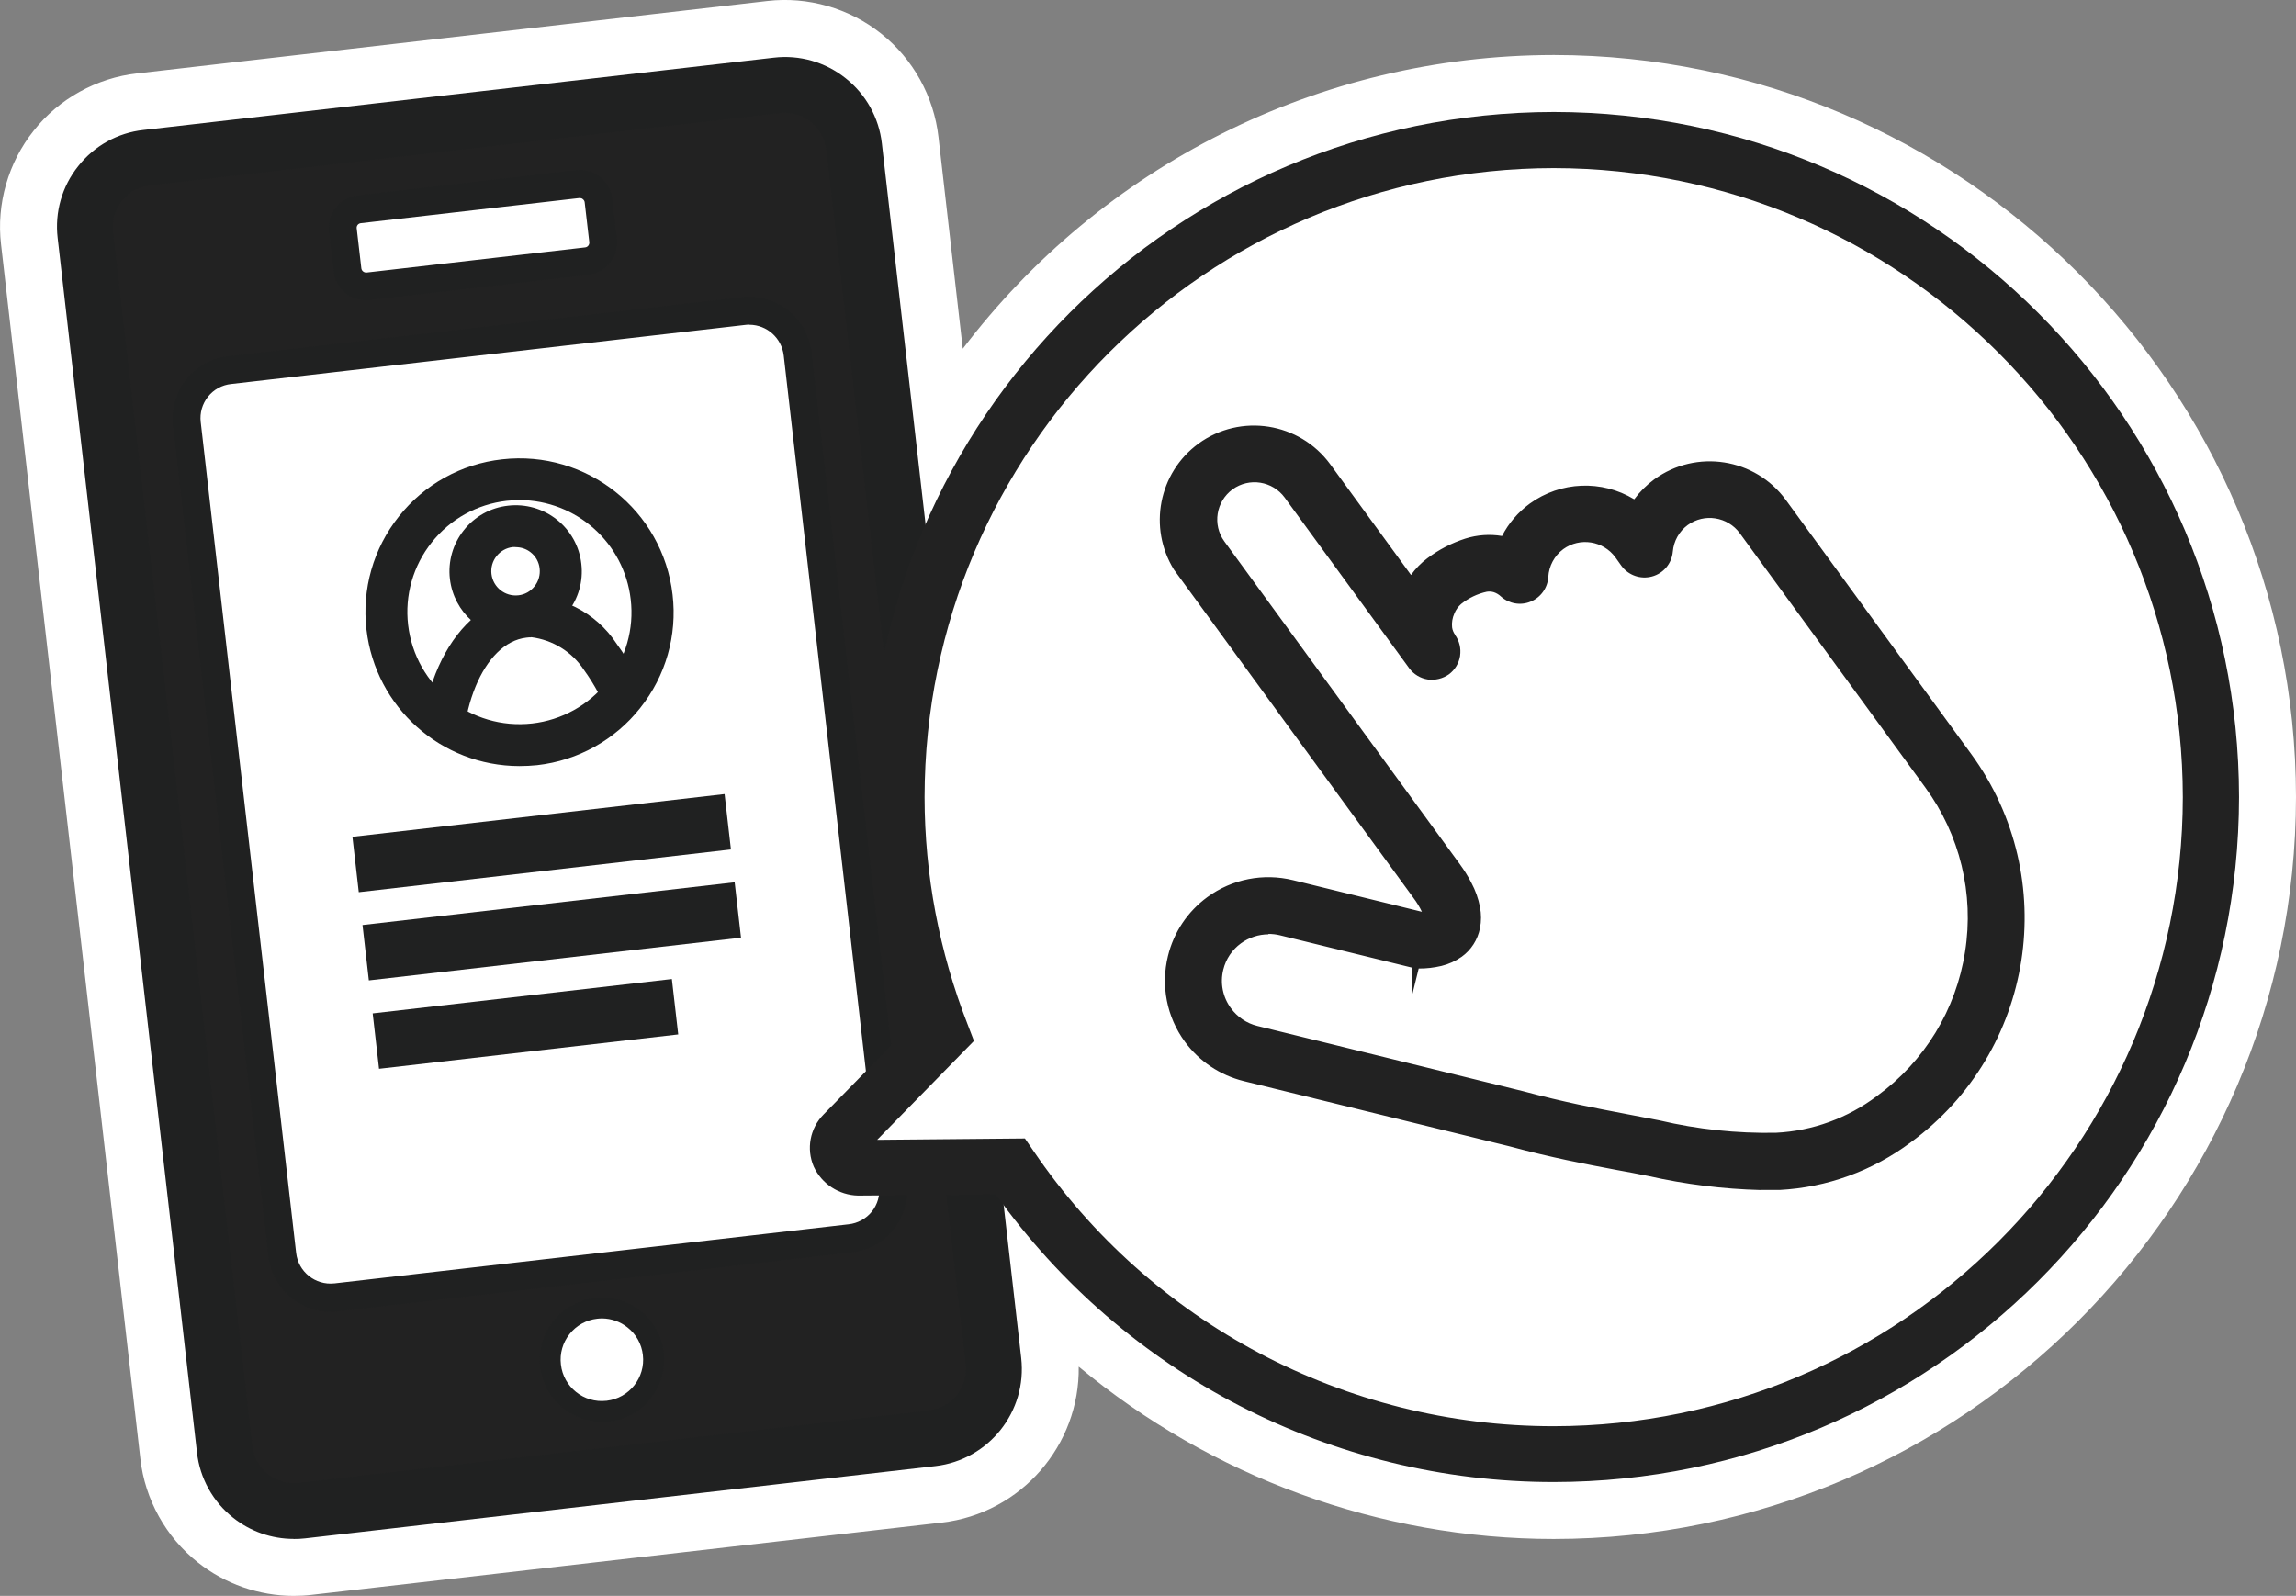 <?xml version="1.0" encoding="UTF-8"?>
<svg id="_レイヤー_2" data-name="レイヤー 2" xmlns="http://www.w3.org/2000/svg" xmlns:xlink="http://www.w3.org/1999/xlink" viewBox="0 0 302.22 210.09">
  <rect x="0" y="0" width="302.22" height="210.09" fill="#808080" stroke="none"/>
  <defs>
    <style>
      .cls-1 {
        fill: #fff;
      }

      .cls-2 {
        fill: #222;
      }

      .cls-3 {
        fill: #202121;
      }

      .cls-4 {
        clip-path: url(#clippath);
      }

      .cls-5 {
        fill: none;
      }
    </style>
    <clipPath id="clippath">
      <circle class="cls-5" cx="68.53" cy="80.98" r="17.51"/>
    </clipPath>
  </defs>
  <g id="_レイヤー_1-2" data-name="レイヤー 1">
    <g>
      <g>
        <path class="cls-2" d="m204.54,14.74c-37.02.04-68.81,22.36-82.71,54.27l-5.75-50.14c-.38-3.38-2.1-6.48-4.77-8.59-2.66-2.13-6.06-3.1-9.45-2.71L18.88,17.11c-3.39.38-6.48,2.1-8.59,4.77-2.13,2.66-3.1,6.06-2.7,9.45l18.34,159.89c.38,3.39,2.1,6.48,4.77,8.59,2.26,1.8,5.07,2.78,7.96,2.78.5,0,.99-.03,1.48-.08l82.98-9.52c7.04-.82,12.09-7.18,11.29-14.23l-2.31-20.13c16.98,22.91,43.83,36.47,72.41,36.47,49.79-.04,90.14-40.39,90.2-90.17-.06-49.78-40.4-90.13-90.18-90.19Z"/>
        <path class="cls-1" d="m38.69,210.09h-.04c-4.55,0-9.04-1.57-12.61-4.41-4.2-3.32-6.96-8.29-7.56-13.62L.14,32.19c-.63-5.32.94-10.79,4.3-14.99,3.29-4.18,8.27-6.95,13.62-7.54L101,.13c5.32-.62,10.79.94,14.99,4.3,4.18,3.3,6.94,8.27,7.54,13.61l3.2,27.87c18.21-23.99,46.82-38.64,77.8-38.67h.02c53.8.06,97.61,43.88,97.67,97.68-.06,53.82-43.89,97.64-97.7,97.68-22.98,0-45.14-8.23-62.53-22.69.16,10.32-7.56,19.31-18.01,20.53l-82.99,9.52c-.76.09-1.54.13-2.31.13ZM103.33,15c-.2,0-.4.01-.6.04L19.74,24.56c-1.41.16-2.7.87-3.56,1.96-.9,1.13-1.31,2.54-1.14,3.93l18.34,159.91c.16,1.4.88,2.7,1.97,3.56.95.75,2.12,1.16,3.31,1.16.22-.01.43-.01.63-.03l82.98-9.52c2.92-.34,5.03-3,4.7-5.93l-2.31-20.12c-.39-3.37,1.54-6.58,4.7-7.83,3.16-1.25,6.76-.22,8.78,2.51,15.52,20.93,40.34,33.44,66.38,33.44,45.54-.04,82.65-37.13,82.7-82.68-.05-45.52-37.14-82.62-82.68-82.68-32.92.04-62.68,19.58-75.83,49.77-1.35,3.11-4.63,4.92-7.98,4.42-3.36-.5-5.96-3.19-6.34-6.56l-5.75-50.14c-.16-1.4-.87-2.69-1.96-3.55-.97-.77-2.14-1.18-3.33-1.18Z"/>
      </g>
      <g>
        <g id="_グループ_184" data-name="グループ 184">
          <g id="_グループ_171" data-name="グループ 171">
            <g id="_長方形_54" data-name="長方形 54">
              <rect class="cls-2" x="20.07" y="15.42" width="101.81" height="179.18" rx="13.85" ry="13.85" transform="translate(-11.51 8.78) rotate(-6.55)"/>
            </g>
            <g id="_パス_116" data-name="パス 116">
              <path class="cls-3" d="m38.66,202.59c-2.89,0-5.7-.98-7.96-2.78-2.67-2.11-4.39-5.21-4.77-8.59L7.59,31.33c-.4-3.38.57-6.79,2.7-9.45,2.11-2.68,5.2-4.4,8.59-4.77L101.86,7.59c3.38-.4,6.79.58,9.45,2.71,2.67,2.11,4.39,5.2,4.77,8.59l18.34,159.88c.8,7.04-4.25,13.41-11.29,14.23h0l-82.98,9.52c-.49.06-.99.08-1.48.08ZM103.33,14.84c-.21,0-.43.01-.64.04L19.71,24.4c-1.45.16-2.77.9-3.67,2.05-.91,1.14-1.33,2.59-1.16,4.04l18.34,159.89c.17,1.45.9,2.77,2.05,3.67,1.14.91,2.59,1.33,4.04,1.16l82.98-9.53c3.01-.35,5.17-3.07,4.83-6.08L108.77,19.72c-.16-1.45-.9-2.77-2.05-3.68-.97-.77-2.16-1.19-3.4-1.19Z"/>
            </g>
          </g>
          <g id="_グループ_172" data-name="グループ 172">
            <g id="_長方形_55" data-name="長方形 55">
              <rect class="cls-1" x="30.64" y="44.43" width="80.88" height="122.85" rx="9.67" ry="9.67" transform="translate(-11.61 8.8) rotate(-6.55)"/>
            </g>
            <g id="_パス_117" data-name="パス 117">
              <path class="cls-3" d="m43.52,172.7c-4.18-.01-7.7-3.15-8.18-7.3l-12.56-109.38c-.25-2.17.37-4.35,1.73-6.06,1.35-1.72,3.34-2.82,5.51-3.06l67.67-7.78c4.51-.5,8.58,2.72,9.13,7.23l12.56,109.38c.25,2.17-.37,4.35-1.73,6.06-1.35,1.72-3.34,2.82-5.51,3.06l-67.67,7.78c-.31.04-.63.07-.94.08ZM98.63,42.74c-.17,0-.35,0-.52.03l-67.67,7.78c-1.2.12-2.3.72-3.06,1.67-.75.94-1.1,2.14-.96,3.33l12.56,109.38c.28,2.5,2.53,4.29,5.02,4.02.01,0,.02,0,.03,0l67.67-7.78c1.2-.13,2.3-.73,3.06-1.67.75-.94,1.09-2.14.96-3.33l-12.56-109.38c-.27-2.29-2.2-4.02-4.5-4.04h-.02Z"/>
            </g>
          </g>
          <g id="_グループ_173" data-name="グループ 173">
            <g id="_長方形_56" data-name="長方形 56">
              <rect class="cls-1" x="45.33" y="25.86" width="33.84" height="10.19" rx="3.69" ry="3.69" transform="translate(-3.12 7.3) rotate(-6.55)"/>
            </g>
            <g id="_パス_118" data-name="パス 118">
              <path class="cls-3" d="m48.16,39.53c-.96,0-1.9-.33-2.65-.93-.89-.71-1.46-1.74-1.59-2.87l-.61-5.27c-.13-1.13.2-2.26.91-3.15.7-.89,1.73-1.46,2.86-1.59l28.77-3.33c1.13-.13,2.26.2,3.15.91.89.7,1.46,1.74,1.59,2.87l.61,5.27c.26,2.35-1.42,4.46-3.76,4.74h0l-28.78,3.31c-.16.03-.33.05-.49.06Zm28.18-13.46h-.07l-28.78,3.31c-.16.02-.31.1-.41.22-.1.13-.15.29-.13.45l.61,5.27c.04.33.33.57.67.56l28.78-3.31c.34-.03.58-.33.56-.67l-.61-5.27c-.02-.16-.1-.3-.23-.4-.1-.1-.24-.15-.38-.16h-.01Z"/>
            </g>
          </g>
          <g id="_グループ_174" data-name="グループ 174">
            <g id="_楕円形_17" data-name="楕円形 17">
              <circle class="cls-1" cx="79.25" cy="178.99" r="6.81"/>
            </g>
            <g id="_パス_119" data-name="パス 119">
              <path class="cls-3" d="m79.24,187.18c-4.15,0-7.64-3.11-8.13-7.23-.25-2.16.37-4.33,1.72-6.03,1.35-1.71,3.32-2.8,5.48-3.05,2.16-.25,4.33.37,6.02,1.72,1.71,1.35,2.8,3.32,3.05,5.48h0c.51,4.5-2.73,8.56-7.23,9.07-.3.03-.61.04-.92.03Zm0-13.62c-.21,0-.42.02-.63.04-1.44.16-2.75.89-3.64,2.02-.9,1.13-1.31,2.56-1.14,4,.33,2.97,3.01,5.12,5.99,4.78.01,0,.02,0,.03,0,2.98-.35,5.12-3.04,4.77-6.02h0c-.16-1.43-.88-2.74-2.02-3.63-.95-.76-2.13-1.18-3.35-1.19h-.02Z"/>
            </g>
          </g>
          <g id="_グループ_175" data-name="グループ 175">
            <g id="_長方形_57" data-name="長方形 57">
              <rect class="cls-3" x="46.64" y="107.32" width="49.31" height="7.34" transform="translate(-12.19 8.86) rotate(-6.55)"/>
            </g>
          </g>
          <g id="_グループ_176" data-name="グループ 176">
            <g id="_長方形_58" data-name="長方形 58">
              <rect class="cls-3" x="49.34" y="131.12" width="39.64" height="7.34" transform="translate(-14.92 8.77) rotate(-6.55)"/>
            </g>
          </g>
          <g id="_グループ_177" data-name="グループ 177">
            <g id="_長方形_59" data-name="長方形 59">
              <rect class="cls-3" x="47.97" y="118.94" width="49.31" height="7.34" transform="translate(-13.51 9.08) rotate(-6.55)"/>
            </g>
          </g>
          <g id="_グループ_183" data-name="グループ 183">
            <g id="_グループ_178" data-name="グループ 178">
              <g id="_パス_120" data-name="パス 120">
                <path class="cls-3" d="m67.87,83.92c-4.42,0-8.14-3.32-8.65-7.71-.27-2.29.39-4.6,1.83-6.41,1.43-1.81,3.53-2.98,5.83-3.23,2.29-.27,4.6.39,6.41,1.83,1.81,1.43,2.98,3.53,3.23,5.82h0c.27,2.29-.38,4.6-1.83,6.41-1.43,1.81-3.53,2.98-5.82,3.24-.33.04-.67.06-1,.06Zm0-11.9c-.12,0-.25,0-.37,0-.84.09-1.61.52-2.14,1.19-.53.66-.77,1.51-.67,2.35.21,1.75,1.79,3,3.54,2.81.84-.09,1.61-.52,2.13-1.19.53-.66.77-1.51.67-2.35h0c-.09-.84-.52-1.61-1.19-2.13-.56-.44-1.25-.67-1.96-.67h-.01Z"/>
              </g>
            </g>
            <g id="_グループ_179" data-name="グループ 179">
              <g id="_パス_121" data-name="パス 121">
                <path class="cls-3" d="m68.36,100.85c-10.29-.02-18.93-7.73-20.12-17.95-.63-5.34.91-10.71,4.26-14.91,3.34-4.22,8.24-6.93,13.59-7.52,11.12-1.26,21.16,6.71,22.44,17.82h0c.63,5.34-.9,10.71-4.26,14.91-3.33,4.22-8.22,6.93-13.56,7.53-.78.08-1.57.12-2.36.12Zm0-35.01c-.56,0-1.11.03-1.67.09-3.89.44-7.44,2.41-9.87,5.48-2.44,3.06-3.56,6.97-3.1,10.86.95,8.08,8.25,13.88,16.33,12.97,3.89-.44,7.44-2.41,9.87-5.48,2.44-3.06,3.56-6.97,3.1-10.85-.86-7.44-7.15-13.06-14.64-13.08h-.02Z"/>
              </g>
            </g>
            <g id="_グループ_182" data-name="グループ 182">
              <g class="cls-4">
                <g id="_グループ_181" data-name="グループ 181">
                  <g id="_グループ_180" data-name="グループ 180">
                    <g id="_パス_122" data-name="パス 122">
                      <path class="cls-3" d="m72.99,127.37c-4.55-.25-8.72-2.62-11.27-6.4-3.49-4.77-5.62-10.38-6.19-16.26-1.57-13.69,4.2-25.22,13.12-26.25,5.01-.29,9.8,2.12,12.54,6.32,3.48,4.77,5.62,10.39,6.18,16.26h0c1.57,13.7-4.19,25.22-13.12,26.25-.42.05-.85.07-1.27.07Zm-3.07-43.47c-.21,0-.42.01-.63.04-5.66.65-9.45,9.87-8.28,20.14.45,4.88,2.2,9.55,5.06,13.52,1.66,2.59,4.49,4.17,7.56,4.23,5.66-.64,9.45-9.87,8.28-20.14-.45-4.88-2.19-9.55-5.06-13.52-1.57-2.38-4.11-3.94-6.94-4.29v.02Z"/>
                    </g>
                  </g>
                </g>
              </g>
            </g>
          </g>
        </g>
        <g id="_グループ_185" data-name="グループ 185">
          <g id="_パス_123" data-name="パス 123">
            <path class="cls-1" d="m204.51,18.41c-47.78,0-86.51,38.73-86.51,86.51h0c.01,10.67,2.01,21.25,5.89,31.2l-12.88,13.17c-1.02,1.02-1.01,2.67,0,3.69.5.5,1.17.77,1.88.76l20.08-.16c16.09,23.7,42.88,37.89,71.53,37.88,47.78,0,86.51-38.73,86.51-86.51h0c0-47.78-38.71-86.51-86.49-86.52h-.02Z"/>
          </g>
          <g id="_パス_124" data-name="パス 124">
            <path class="cls-2" d="m204.51,195.1c-29.16,0-56.51-14.11-73.42-37.85l-18.15.14c-2.51-.06-4.78-1.54-5.83-3.82-1-2.34-.49-5.04,1.29-6.85l11.26-11.5c-3.51-9.71-5.3-19.96-5.31-30.29.06-49.79,40.4-90.13,90.19-90.19,49.78.06,90.13,40.4,90.18,90.19-.06,49.79-40.41,90.13-90.2,90.17Zm-69.6-45.23l1.11,1.62c15.42,22.69,41.07,36.27,68.49,36.26,45.71-.06,82.75-37.1,82.81-82.81-.06-45.71-37.1-82.75-82.81-82.81-45.71.06-82.75,37.1-82.81,82.81.01,10.22,1.93,20.35,5.65,29.87l.85,2.22-12.74,13.02,19.45-.18Z"/>
          </g>
        </g>
        <g id="_グループ_187" data-name="グループ 187">
          <g id="_グループ_186" data-name="グループ 186">
            <g id="_パス_125" data-name="パス 125">
              <path class="cls-2" d="m158.11,73.5l-2.29,1.67,24.96,34.22,6.02,8.26c.64.83,1.13,1.75,1.47,2.74.04.14.07.28.08.42v.12h.17l-.16-.05v.03h.17l-.16-.05.44.14-.28-.38-.16.24.44.14-.28-.38c-.12.07-.25.12-.39.14-.47.1-.96.15-1.44.14v2.83l.68-2.78-17.4-4.27c-3.64-.9-7.49-.13-10.52,2.08-2.42,1.76-4.13,4.32-4.84,7.23-.9,3.64-.13,7.5,2.08,10.53,1.76,2.42,4.32,4.13,7.23,4.85l35.01,8.6.67-2.75-.73,2.73c7.23,1.93,11.92,2.65,18.26,3.89,5.58,1.31,11.3,1.89,17.03,1.75,6.07-.33,11.9-2.44,16.77-6.08,15.9-11.61,19.39-33.91,7.78-49.81l-24.41-33.46c-3.74-5.13-10.92-6.25-16.05-2.52,0,0,0,0,0,0-2.66,1.94-4.35,4.94-4.64,8.21l2.82.27,2.3-1.67-.8-1.11c-3.74-5.12-10.92-6.25-16.05-2.51-2.76,2.03-4.46,5.17-4.66,8.59l2.83.17,1.91-2.1c-.98-.9-2.14-1.58-3.41-1.98-1.78-.53-3.67-.5-5.43.07-1.69.55-3.28,1.38-4.7,2.45-.88.67-1.64,1.49-2.22,2.43-.96,1.5-1.54,3.22-1.67,5-.14,2.07.45,4.11,1.67,5.79.45.6,1.12,1,1.86,1.11.74.11,1.5-.07,2.11-.51.6-.45,1-1.11,1.11-1.85.11-.74-.07-1.5-.51-2.11l-16.4-22.48c-3.74-5.13-10.93-6.25-16.06-2.51-5.13,3.74-6.25,10.93-2.51,16.06l2.29-1.67,2.28-1.67c-1.89-2.6-1.32-6.25,1.27-8.15,2.6-1.89,6.24-1.32,8.14,1.28l16.4,22.48c.45.6,1.12,1,1.86,1.11.74.11,1.5-.07,2.11-.51.6-.45,1-1.11,1.11-1.85.11-.74-.07-1.5-.52-2.11-.29-.4-.48-.87-.56-1.36-.1-.8.03-1.61.36-2.35.26-.63.67-1.19,1.19-1.63,1.11-.89,2.42-1.51,3.82-1.78.43-.06.88-.03,1.29.1.48.16.91.42,1.27.77.8.74,1.96.96,2.97.56,1.01-.41,1.7-1.36,1.76-2.45.09-1.73.95-3.33,2.35-4.36,2.6-1.89,6.24-1.32,8.14,1.28l.79,1.11c.69.95,1.9,1.38,3.04,1.06,1.14-.31,1.96-1.29,2.07-2.47.14-1.66.99-3.18,2.33-4.17,2.6-1.89,6.24-1.32,8.14,1.28l24.41,33.46c4.7,6.42,6.64,14.45,5.4,22.3-1.22,7.86-5.52,14.91-11.95,19.59-3.99,3.01-8.79,4.75-13.78,5-5.24.11-10.47-.45-15.56-1.67-6.49-1.28-10.95-1.97-17.89-3.82h-.06l-35.01-8.6c-1.61-.39-3.02-1.34-4-2.68-1.23-1.68-1.66-3.82-1.16-5.84.39-1.61,1.34-3.02,2.67-4,1.68-1.23,3.82-1.65,5.84-1.16l17.39,4.27c.23.06.46.09.69.09.94,0,1.87-.1,2.78-.32.84-.2,1.64-.57,2.35-1.07,1.06-.77,1.79-1.91,2.05-3.2.16-.8.16-1.63,0-2.43-.21-1.03-.56-2.03-1.06-2.96-.42-.82-.91-1.6-1.46-2.34l-6.02-8.26-24.96-34.22-2.28,1.67v.13Z"/>
            </g>
            <g id="_パス_126" data-name="パス 126">
              <path class="cls-2" d="m231.78,156.66c-4.98-.13-9.93-.75-14.79-1.84-1.43-.28-2.78-.56-4.08-.78-4.45-.84-8.61-1.63-14.24-3.14l-34.96-8.58c-3.11-.77-5.85-2.6-7.75-5.19-2.38-3.25-3.19-7.38-2.22-11.29.76-3.12,2.6-5.86,5.19-7.75,3.25-2.37,7.37-3.18,11.28-2.22l16.91,4.15h.04c-.31-.64-.68-1.25-1.11-1.82l-31.53-43.22h0c-3.41-5.52-2.01-12.74,3.23-16.58,5.54-4.03,13.3-2.81,17.35,2.72l10.63,14.57c.6-.84,1.32-1.58,2.15-2.2,1.51-1.14,3.2-2.01,5-2.59,1.56-.49,3.21-.61,4.83-.34.87-1.69,2.13-3.15,3.66-4.27,4.05-2.93,9.47-3.15,13.74-.56.74-1,1.62-1.88,2.63-2.62,5.54-4.03,13.3-2.82,17.34,2.72l24.41,33.46c11.88,16.33,8.3,39.18-7.99,51.1-5.01,3.75-11.02,5.93-17.26,6.26-.8-.02-1.62,0-2.44,0Zm-31.71-7.29c5.08,1.32,8.85,2.04,13.18,2.86,1.31.25,2.66.51,4.1.78,5.5,1.3,11.14,1.89,16.79,1.73,5.9-.31,11.57-2.37,16.29-5.91,15.48-11.32,18.87-33.03,7.59-48.53l-24.38-33.44c-3.45-4.71-10.05-5.75-14.77-2.32-.85.63-1.6,1.37-2.22,2.22.79.65,1.49,1.4,2.1,2.22l.56.73c.46-.81,1.09-1.52,1.85-2.07,3.01-2.17,7.22-1.51,9.42,1.48l24.41,33.46c4.85,6.61,6.85,14.89,5.56,22.99-1.25,8.11-5.68,15.38-12.32,20.19-4.13,3.12-9.1,4.92-14.26,5.17-5.32.13-10.64-.43-15.82-1.67-1.49-.29-2.87-.56-4.2-.81-4.5-.85-8.37-1.59-13.76-3.02l-35.06-8.61c-1.82-.44-3.42-1.52-4.52-3.03-1.39-1.9-1.86-4.32-1.31-6.6.44-1.82,1.51-3.42,3.03-4.52,1.9-1.39,4.31-1.86,6.6-1.31l16.94,4.16v-3.95l-16.01-3.92c-3.38-.83-6.95-.13-9.76,1.93-2.24,1.63-3.83,4.01-4.49,6.7-.83,3.38-.13,6.96,1.93,9.77,1.64,2.24,4.01,3.83,6.7,4.49l34.11,8.37.5-1.87,1.78.46-.53,1.85Zm-33.1-26.37c-1.3,0-2.57.42-3.62,1.18-1.16.84-1.99,2.07-2.33,3.47-.44,1.76-.07,3.62,1.01,5.08.85,1.16,2.08,1.99,3.48,2.33l35.01,8.6c5.39,1.44,9.23,2.17,13.69,3.02,1.33.26,2.72.52,4.21.81,5.03,1.18,10.19,1.73,15.35,1.63,4.82-.24,9.45-1.93,13.3-4.84,6.24-4.53,10.42-11.37,11.59-19,1.21-7.62-.68-15.4-5.24-21.62l-24.41-33.46c-1.6-2.18-4.66-2.67-6.86-1.08-1.13.83-1.84,2.11-1.96,3.51-.14,1.55-1.23,2.86-2.74,3.26-1.5.41-3.11-.15-4.03-1.41l-.79-1.11c-1.6-2.18-4.66-2.67-6.86-1.08-1.17.87-1.89,2.22-1.97,3.67-.09,1.44-1,2.7-2.33,3.24-1.32.55-2.84.28-3.91-.68-.26-.25-.58-.44-.93-.56-.3-.09-.62-.11-.93-.06-1.23.27-2.39.82-3.37,1.61-.39.34-.7.77-.89,1.24-.26.58-.37,1.22-.3,1.85.05.35.19.68.39.96v.03c.57.79.8,1.77.66,2.73v.03c-.16.97-.68,1.83-1.47,2.42h0c-.81.57-1.8.81-2.78.68h0c-.97-.15-1.85-.68-2.44-1.47h0l-.04-.06-16.36-22.42c-1.6-2.18-4.66-2.67-6.86-1.08-2.18,1.6-2.67,4.66-1.08,6.85h0l30.98,42.47c.57.78,1.09,1.6,1.53,2.46.54,1.01.93,2.09,1.14,3.21.18.92.18,1.86,0,2.78-.3,1.52-1.16,2.87-2.42,3.77-.8.56-1.7.97-2.66,1.2-.98.23-1.98.35-2.99.34h0l-.89,3.63v-3.75h0l-17.39-4.26c-.5-.12-1.01-.18-1.52-.17Zm21.16-1.15l-.95,3.86c.7-.02,1.4-.12,2.09-.28.73-.17,1.42-.48,2.03-.92.86-.63,1.46-1.56,1.67-2.61.14-.7.14-1.41,0-2.11-.19-.94-.52-1.85-.97-2.7-.4-.78-.87-1.52-1.38-2.22l-30.44-41.73-3.1,2.26,30.44,41.73c.63.84,1.14,1.77,1.52,2.75l2.13,2.92-3.05-.94Zm.07-34.16c.25.04.5.03.74-.03.25-.06.48-.17.68-.32l.06-.04s.08-.07.12-.11h0c.3-.3.5-.69.56-1.11h0c.08-.49-.04-.98-.32-1.38v-.03l-4.04-5.56c-.31.84-.49,1.72-.56,2.61-.12,1.83.39,3.65,1.46,5.15l.03.04h0c.05.07.1.13.16.19.3.3.69.5,1.11.56v.04Zm-23.11-26c2.16,0,4.19,1.03,5.46,2.78l13.05,17.89v-.72c.1-1.46.47-2.9,1.11-4.22l-11.12-15.21c-3.45-4.71-10.05-5.74-14.77-2.31-4.42,3.24-5.64,9.31-2.82,14.01l3.11-2.27c-1.59-2.97-.75-6.66,1.97-8.65,1.16-.86,2.57-1.32,4.01-1.32v.03Zm21.81,15.56l2.58,3.53c.07-.25.16-.5.27-.73.32-.79.85-1.49,1.52-2.02,1.23-.98,2.68-1.65,4.22-1.94.27-.02.54-.02.81,0l.03-.53c.07-1.11.28-2.2.63-3.26-1.2-.12-2.4,0-3.55.36-1.6.52-3.1,1.3-4.45,2.32-.8.6-1.48,1.34-2.01,2.19l-.05.08Zm11.04-.68c.3.18.58.38.84.62.55.5,1.33.64,2.01.36.69-.27,1.16-.93,1.19-1.67.02-.34.07-.67.13-1l-1.67,1.83-2.51-.14Zm.32-1.83l1.43.09.96-1.06c-.58-.43-1.22-.78-1.9-1.04-.23.65-.4,1.32-.5,2h0Zm16.4-1.7l.27.37c.46.65,1.28.94,2.05.72.77-.21,1.33-.87,1.41-1.67,0-.16.03-.32.06-.47l-1.71,1.25-2.08-.2Zm-15.14-1.99c1.14.46,2.18,1.11,3.08,1.95l.14.13c.47-.9,1.14-1.68,1.97-2.28,2.45-1.77,5.77-1.7,8.15.16.22-1.32.65-2.59,1.27-3.77-3.64-2.18-8.24-1.98-11.67.52-1.21.87-2.21,2-2.95,3.3h0Zm15.17.14l1.52.14,1.27-.93-.26-.35c-.46-.64-.99-1.22-1.58-1.73-.45.9-.77,1.87-.95,2.86h0Z"/>
            </g>
          </g>
        </g>
      </g>
    </g>
  </g>
</svg>